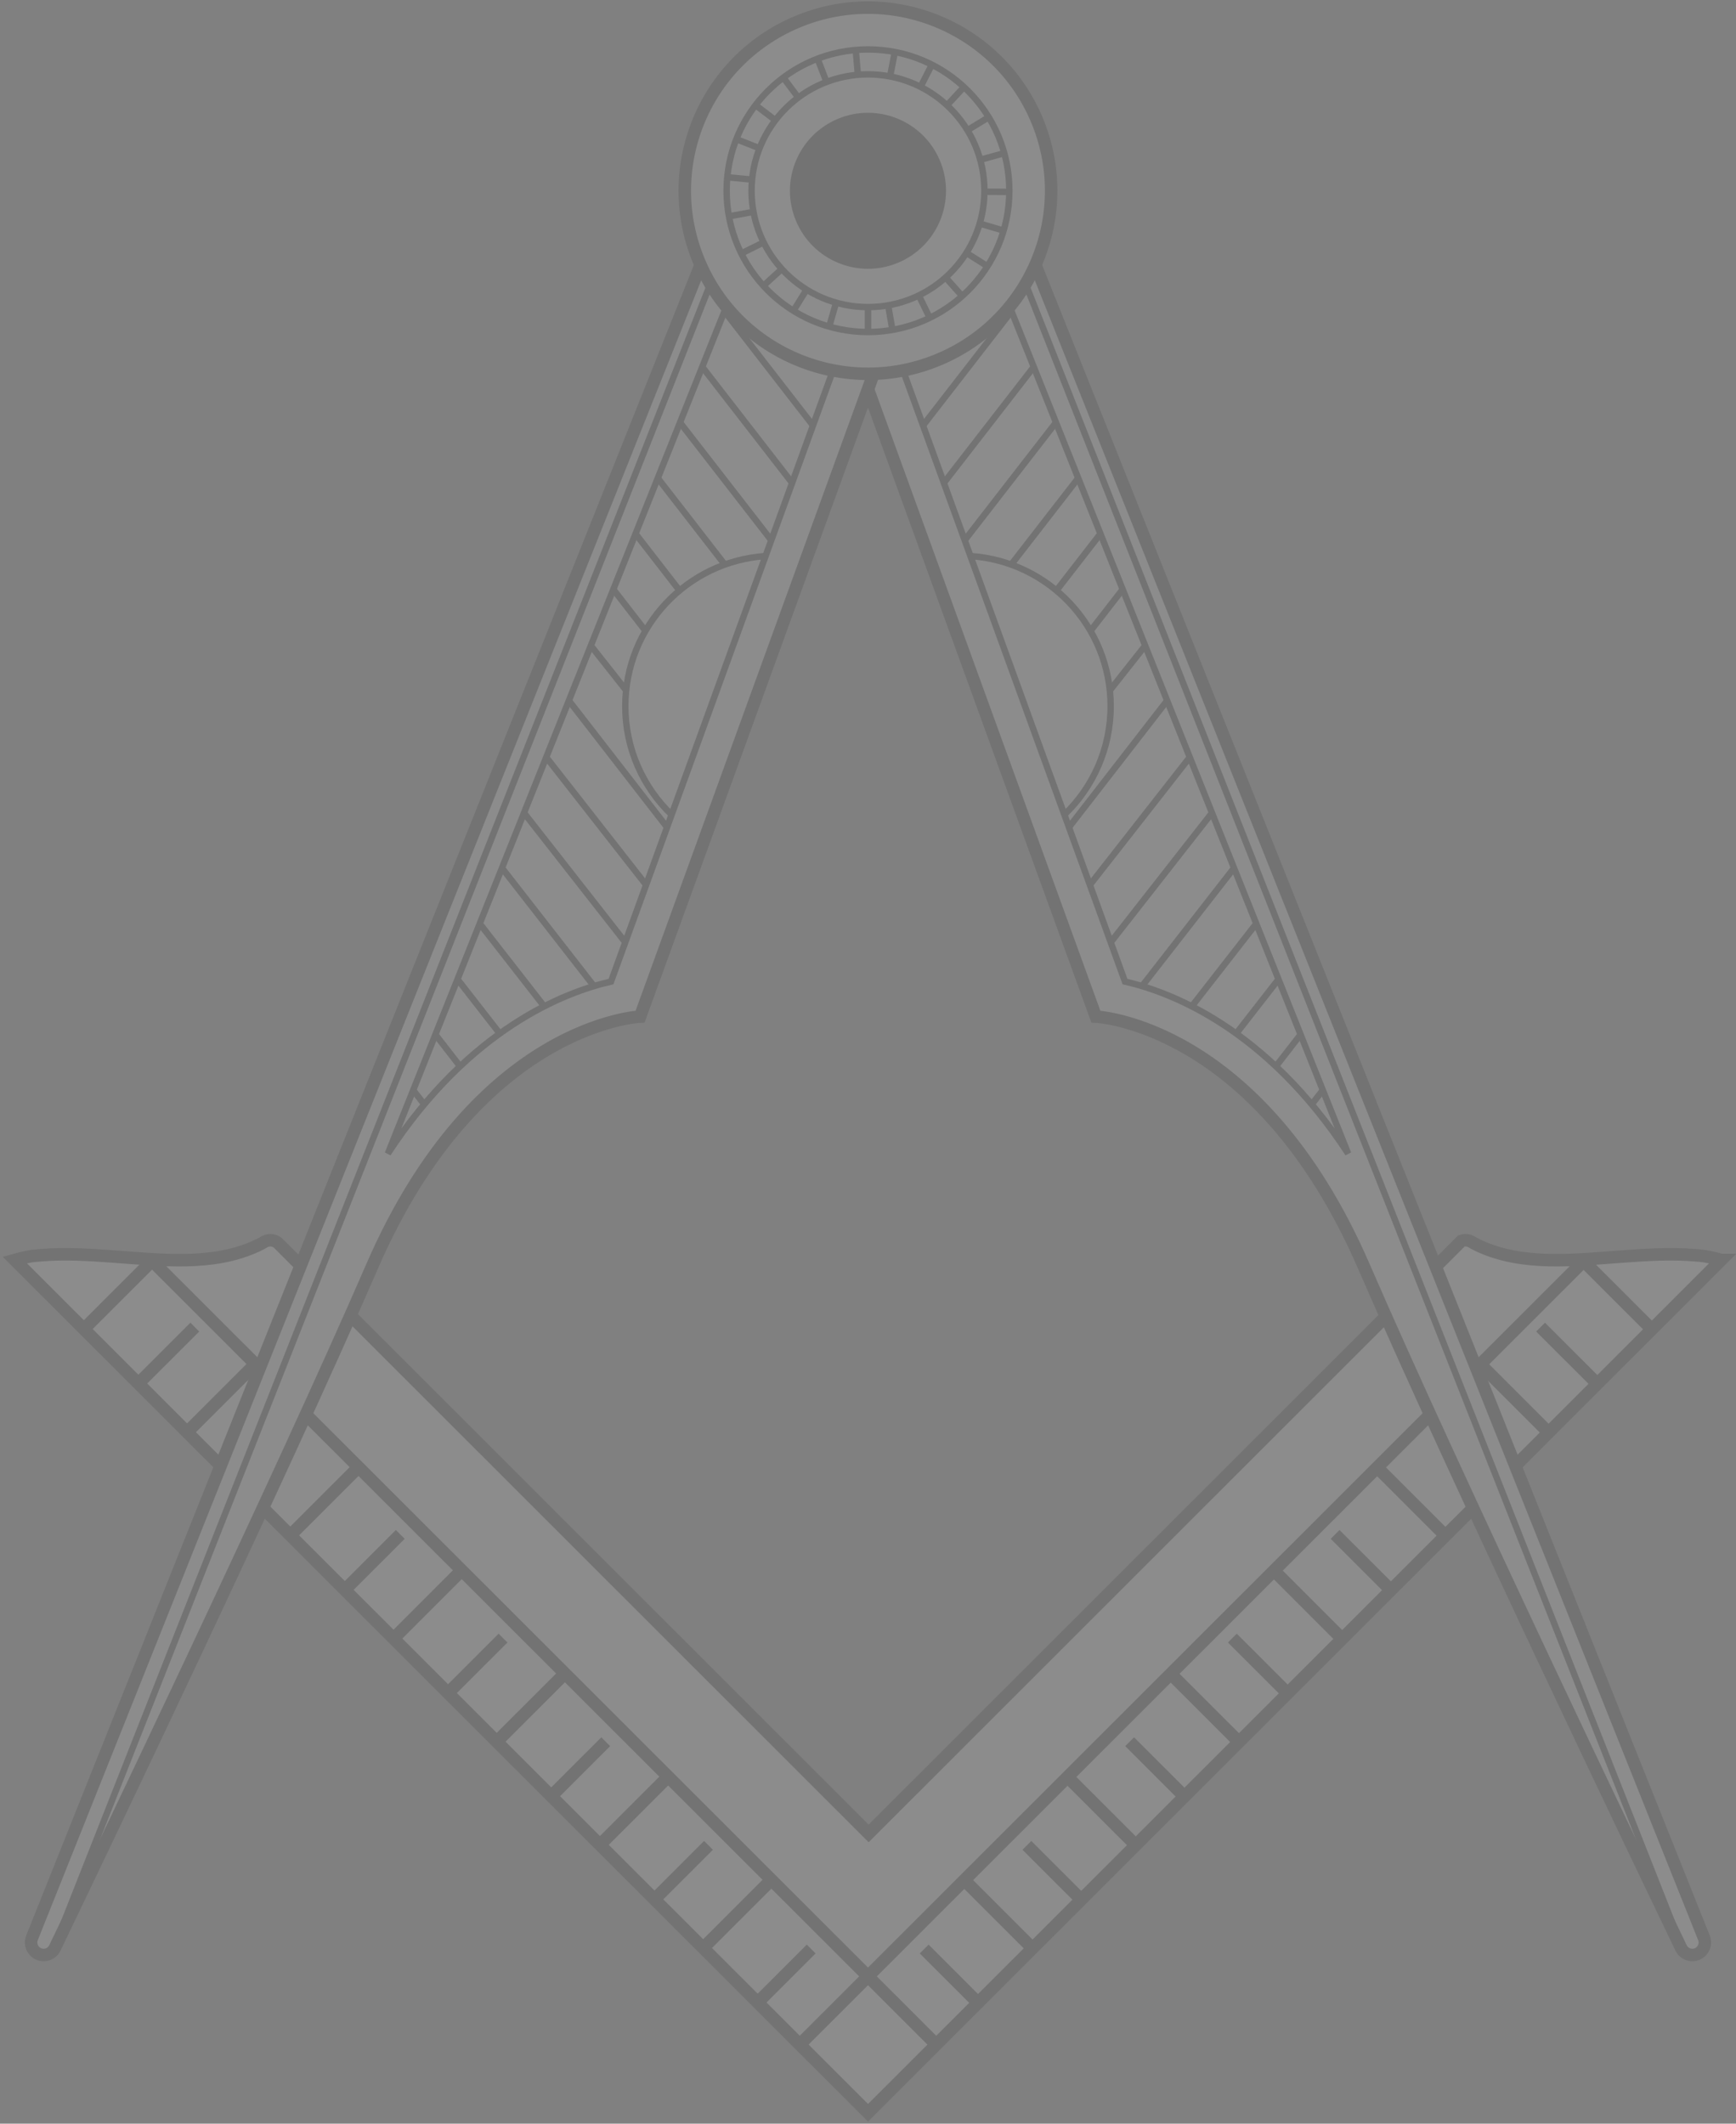 <svg width="417" height="510" viewBox="0 0 417 510" fill="none" xmlns="http://www.w3.org/2000/svg">
<rect x="0" y="0" width="417" height="510" fill="#808080" stroke="none"/>
<g opacity="0.1" clip-path="url(#clip0_370_2623)">
<path d="M413.458 302.579L208.506 507.382L3.542 302.579C4.427 302.333 5.313 302.112 6.223 301.915C7.994 301.571 7.945 301.595 9.753 301.448C15.594 300.956 21.448 301.337 27.29 301.755C38.654 302.554 51.186 304.139 61.836 299.113C62.426 298.843 62.968 298.548 63.496 298.228C64.246 297.798 65.144 297.724 65.931 298.019C66.288 298.154 66.632 298.363 66.915 298.646L208.482 440.122L208.654 440.294L351.032 298.019C351.806 297.712 352.716 297.798 353.467 298.228C353.996 298.548 354.549 298.855 355.115 299.113C365.79 304.139 378.322 302.554 389.685 301.755C395.502 301.337 401.381 300.956 407.21 301.448C409.031 301.595 408.981 301.583 410.74 301.915C411.65 302.099 412.56 302.333 413.446 302.579H413.458Z" fill="white" stroke="black" stroke-width="3" stroke-miterlimit="10"/>
<path d="M36.133 302.394L224.9 491.013" stroke="black" stroke-width="3" stroke-miterlimit="10"/>
<path d="M380.388 302.861L192.1 491.013" stroke="black" stroke-width="3" stroke-miterlimit="10"/>
<path d="M181.991 480.911L194.855 468.056" stroke="black" stroke-width="3" stroke-miterlimit="10"/>
<path d="M168.893 467.823L185.287 451.441" stroke="black" stroke-width="3" stroke-miterlimit="10"/>
<path d="M157.32 456.012L170.185 443.158" stroke="black" stroke-width="3" stroke-miterlimit="10"/>
<path d="M144.223 442.924L160.616 426.542" stroke="black" stroke-width="3" stroke-miterlimit="10"/>
<path d="M132.638 431.126L145.502 418.271" stroke="black" stroke-width="3" stroke-miterlimit="10"/>
<path d="M119.54 418.038L135.934 401.656" stroke="black" stroke-width="3" stroke-miterlimit="10"/>
<path d="M107.967 406.24L120.831 393.385" stroke="black" stroke-width="3" stroke-miterlimit="10"/>
<path d="M94.869 393.152L111.263 376.758" stroke="black" stroke-width="3" stroke-miterlimit="10"/>
<path d="M83.284 381.342L96.148 368.487" stroke="black" stroke-width="3" stroke-miterlimit="10"/>
<path d="M70.187 368.253L86.58 351.872" stroke="black" stroke-width="3" stroke-miterlimit="10"/>
<path d="M58.614 356.456L71.478 343.601" stroke="black" stroke-width="3" stroke-miterlimit="10"/>
<path d="M45.516 343.367L61.91 326.985" stroke="black" stroke-width="3" stroke-miterlimit="10"/>
<path d="M33.931 331.557L46.795 318.702" stroke="black" stroke-width="3" stroke-miterlimit="10"/>
<path d="M20.833 318.469L37.227 302.087" stroke="black" stroke-width="3" stroke-miterlimit="10"/>
<path d="M234.862 480.911L221.997 468.056" stroke="black" stroke-width="3" stroke-miterlimit="10"/>
<path d="M247.959 467.823L231.566 451.441" stroke="black" stroke-width="3" stroke-miterlimit="10"/>
<path d="M259.532 456.012L246.668 443.158" stroke="black" stroke-width="3" stroke-miterlimit="10"/>
<path d="M272.63 442.924L256.236 426.542" stroke="black" stroke-width="3" stroke-miterlimit="10"/>
<path d="M284.215 431.126L271.351 418.271" stroke="black" stroke-width="3" stroke-miterlimit="10"/>
<path d="M297.313 418.038L280.919 401.656" stroke="black" stroke-width="3" stroke-miterlimit="10"/>
<path d="M308.885 406.24L296.021 393.385" stroke="black" stroke-width="3" stroke-miterlimit="10"/>
<path d="M321.983 393.152L305.589 376.758" stroke="black" stroke-width="3" stroke-miterlimit="10"/>
<path d="M333.568 381.342L320.704 368.487" stroke="black" stroke-width="3" stroke-miterlimit="10"/>
<path d="M346.666 368.253L330.272 351.872" stroke="black" stroke-width="3" stroke-miterlimit="10"/>
<path d="M358.238 356.456L345.374 343.601" stroke="black" stroke-width="3" stroke-miterlimit="10"/>
<path d="M371.336 343.367L354.943 326.985" stroke="black" stroke-width="3" stroke-miterlimit="10"/>
<path d="M382.921 331.557L370.057 318.702" stroke="black" stroke-width="3" stroke-miterlimit="10"/>
<path d="M396.019 318.469L379.625 302.087" stroke="black" stroke-width="3" stroke-miterlimit="10"/>
<path d="M202.75 77.669L263.234 244.142C263.234 244.142 302.269 245.789 327.566 304.029C350.048 355.804 394.273 447.975 403.804 467.786C404.702 469.654 407.174 470.072 408.637 468.609C409.486 467.761 409.744 466.483 409.301 465.365L247.295 60.083L202.763 77.669H202.75Z" fill="white" stroke="black" stroke-width="3" stroke-miterlimit="10"/>
<path d="M323.84 277.041C304.187 246.969 281.288 238.243 270.232 235.724L214.778 83.077L242.007 72.323L323.84 277.041Z" stroke="black" stroke-width="1.54" stroke-miterlimit="10"/>
<path d="M245.758 66.633L404.406 468.621" stroke="black" stroke-width="1.54" stroke-miterlimit="10"/>
<path d="M233.103 133.537C251.919 134.803 266.788 150.46 266.788 169.582C266.788 179.819 262.52 189.073 255.67 195.648" stroke="black" stroke-width="1.54" stroke-miterlimit="10"/>
<path d="M221.715 102.175L242.978 74.757" stroke="black" stroke-width="1.54" stroke-miterlimit="10"/>
<path d="M226.72 115.963L248.476 87.906" stroke="black" stroke-width="1.54" stroke-miterlimit="10"/>
<path d="M231.725 129.74L253.653 101.462" stroke="black" stroke-width="1.54" stroke-miterlimit="10"/>
<path d="M242.782 135.737L259.003 114.82" stroke="black" stroke-width="1.54" stroke-miterlimit="10"/>
<path d="M253.653 141.955L264.341 128.179" stroke="black" stroke-width="1.54" stroke-miterlimit="10"/>
<path d="M261.881 151.59L269.678 141.538" stroke="black" stroke-width="1.54" stroke-miterlimit="10"/>
<path d="M266.468 165.957L275.077 155.056" stroke="black" stroke-width="1.54" stroke-miterlimit="10"/>
<path d="M256.765 198.671L280.353 168.255" stroke="black" stroke-width="1.54" stroke-miterlimit="10"/>
<path d="M261.795 212.509L285.814 181.823" stroke="black" stroke-width="1.54" stroke-miterlimit="10"/>
<path d="M266.8 226.286L291.053 195.316" stroke="black" stroke-width="1.54" stroke-miterlimit="10"/>
<path d="M274.327 236.818L296.661 208.146" stroke="black" stroke-width="1.54" stroke-miterlimit="10"/>
<path d="M286.146 241.844L301.9 221.64" stroke="black" stroke-width="1.54" stroke-miterlimit="10"/>
<path d="M296.98 248.173L307.139 235.134" stroke="black" stroke-width="1.54" stroke-miterlimit="10"/>
<path d="M306.487 256.075L312.624 248.173" stroke="black" stroke-width="1.54" stroke-miterlimit="10"/>
<path d="M314.948 265.403L317.863 261.655" stroke="black" stroke-width="1.54" stroke-miterlimit="10"/>
<path d="M214.237 77.669L153.754 244.142C153.754 244.142 114.719 245.789 89.421 304.029C66.94 355.804 22.715 447.975 13.184 467.786C12.286 469.654 9.814 470.072 8.351 468.609C7.502 467.761 7.244 466.483 7.686 465.365L169.705 60.083L214.237 77.669Z" fill="white" stroke="black" stroke-width="3" stroke-miterlimit="10"/>
<path d="M93.16 277.041C112.813 246.969 135.712 238.243 146.768 235.724L202.222 83.077L174.993 72.323L93.16 277.041Z" stroke="black" stroke-width="1.54" stroke-miterlimit="10"/>
<path d="M171.242 66.633L12.594 468.621" stroke="black" stroke-width="1.54" stroke-miterlimit="10"/>
<path d="M183.885 133.537C165.068 134.803 150.2 150.46 150.2 169.582C150.2 179.819 154.467 189.073 161.317 195.648" stroke="black" stroke-width="1.54" stroke-miterlimit="10"/>
<path d="M195.285 102.175L174.022 74.757" stroke="black" stroke-width="1.54" stroke-miterlimit="10"/>
<path d="M190.28 115.963L168.524 87.906" stroke="black" stroke-width="1.54" stroke-miterlimit="10"/>
<path d="M185.275 129.74L163.334 101.462" stroke="black" stroke-width="1.54" stroke-miterlimit="10"/>
<path d="M174.218 135.737L157.997 114.82" stroke="black" stroke-width="1.54" stroke-miterlimit="10"/>
<path d="M163.334 141.955L152.659 128.179" stroke="black" stroke-width="1.54" stroke-miterlimit="10"/>
<path d="M155.119 151.59L147.322 141.538" stroke="black" stroke-width="1.54" stroke-miterlimit="10"/>
<path d="M150.532 165.957L141.923 155.056" stroke="black" stroke-width="1.54" stroke-miterlimit="10"/>
<path d="M160.235 198.671L136.647 168.255" stroke="black" stroke-width="1.54" stroke-miterlimit="10"/>
<path d="M155.205 212.509L131.186 181.823" stroke="black" stroke-width="1.54" stroke-miterlimit="10"/>
<path d="M150.2 226.286L125.947 195.316" stroke="black" stroke-width="1.54" stroke-miterlimit="10"/>
<path d="M142.673 236.818L120.339 208.146" stroke="black" stroke-width="1.54" stroke-miterlimit="10"/>
<path d="M130.854 241.844L115.1 221.64" stroke="black" stroke-width="1.54" stroke-miterlimit="10"/>
<path d="M120.02 248.173L109.861 235.134" stroke="black" stroke-width="1.54" stroke-miterlimit="10"/>
<path d="M110.513 256.075L104.376 248.173" stroke="black" stroke-width="1.54" stroke-miterlimit="10"/>
<path d="M102.052 265.403L99.137 261.655" stroke="black" stroke-width="1.54" stroke-miterlimit="10"/>
<path d="M225.703 86.255C248.062 76.757 258.482 50.945 248.978 28.602C239.473 6.259 213.642 -4.154 191.283 5.344C168.923 14.841 158.503 40.654 168.008 62.997C177.512 85.34 203.343 95.753 225.703 86.255Z" fill="white" stroke="black" stroke-width="3" stroke-miterlimit="10"/>
<path d="M208.494 79.734C227.247 79.734 242.45 64.542 242.45 45.803C242.45 27.063 227.247 11.872 208.494 11.872C189.741 11.872 174.538 27.063 174.538 45.803C174.538 64.542 189.741 79.734 208.494 79.734Z" stroke="black" stroke-width="1.54" stroke-miterlimit="10"/>
<path d="M208.494 73.749C223.939 73.749 236.46 61.237 236.46 45.803C236.46 30.369 223.939 17.857 208.494 17.857C193.048 17.857 180.527 30.369 180.527 45.803C180.527 61.237 193.048 73.749 208.494 73.749Z" stroke="black" stroke-width="1.54" stroke-miterlimit="10"/>
<path d="M208.494 73.749V79.685" stroke="black" stroke-width="1.54" stroke-miterlimit="10"/>
<path d="M200.832 72.68L199.196 78.394" stroke="black" stroke-width="1.54" stroke-miterlimit="10"/>
<path d="M193.748 69.546L190.612 74.597" stroke="black" stroke-width="1.54" stroke-miterlimit="10"/>
<path d="M187.808 64.593L183.405 68.6" stroke="black" stroke-width="1.54" stroke-miterlimit="10"/>
<path d="M183.442 58.203L178.105 60.845" stroke="black" stroke-width="1.54" stroke-miterlimit="10"/>
<path d="M180.995 50.866L175.141 51.947" stroke="black" stroke-width="1.54" stroke-miterlimit="10"/>
<path d="M180.663 43.136L174.735 42.571" stroke="black" stroke-width="1.54" stroke-miterlimit="10"/>
<path d="M182.458 35.615L176.912 33.44" stroke="black" stroke-width="1.54" stroke-miterlimit="10"/>
<path d="M186.246 28.868L181.511 25.267" stroke="black" stroke-width="1.54" stroke-miterlimit="10"/>
<path d="M191.744 23.424L188.177 18.655" stroke="black" stroke-width="1.54" stroke-miterlimit="10"/>
<path d="M198.532 19.688L196.405 14.133" stroke="black" stroke-width="1.54" stroke-miterlimit="10"/>
<path d="M206.071 17.955L205.555 12.031" stroke="black" stroke-width="1.54" stroke-miterlimit="10"/>
<path d="M213.807 18.36L214.938 12.523" stroke="black" stroke-width="1.54" stroke-miterlimit="10"/>
<path d="M221.124 20.867L223.818 15.558" stroke="black" stroke-width="1.54" stroke-miterlimit="10"/>
<path d="M227.483 25.279L231.529 20.917" stroke="black" stroke-width="1.54" stroke-miterlimit="10"/>
<path d="M232.39 31.264L237.469 28.168" stroke="black" stroke-width="1.54" stroke-miterlimit="10"/>
<path d="M235.464 38.368L241.195 36.782" stroke="black" stroke-width="1.54" stroke-miterlimit="10"/>
<path d="M236.46 46.036L242.413 46.086" stroke="black" stroke-width="1.54" stroke-miterlimit="10"/>
<path d="M235.329 53.693L241.035 55.364" stroke="black" stroke-width="1.54" stroke-miterlimit="10"/>
<path d="M232.131 60.734L237.161 63.917" stroke="black" stroke-width="1.54" stroke-miterlimit="10"/>
<path d="M227.138 66.633L231.098 71.07" stroke="black" stroke-width="1.54" stroke-miterlimit="10"/>
<path d="M220.706 70.947L223.301 76.293" stroke="black" stroke-width="1.54" stroke-miterlimit="10"/>
<path d="M213.339 73.319L214.36 79.181" stroke="black" stroke-width="1.54" stroke-miterlimit="10"/>
<path d="M215.733 63.092C225.281 59.097 229.78 48.123 225.782 38.582C221.784 29.041 210.803 24.545 201.255 28.54C191.707 32.535 187.207 43.509 191.205 53.05C195.203 62.591 206.184 67.087 215.733 63.092Z" fill="black"/>
</g>
<defs>
<clipPath id="clip0_370_2623">
<rect width="417" height="510" fill="white"/>
</clipPath>
</defs>
</svg>
